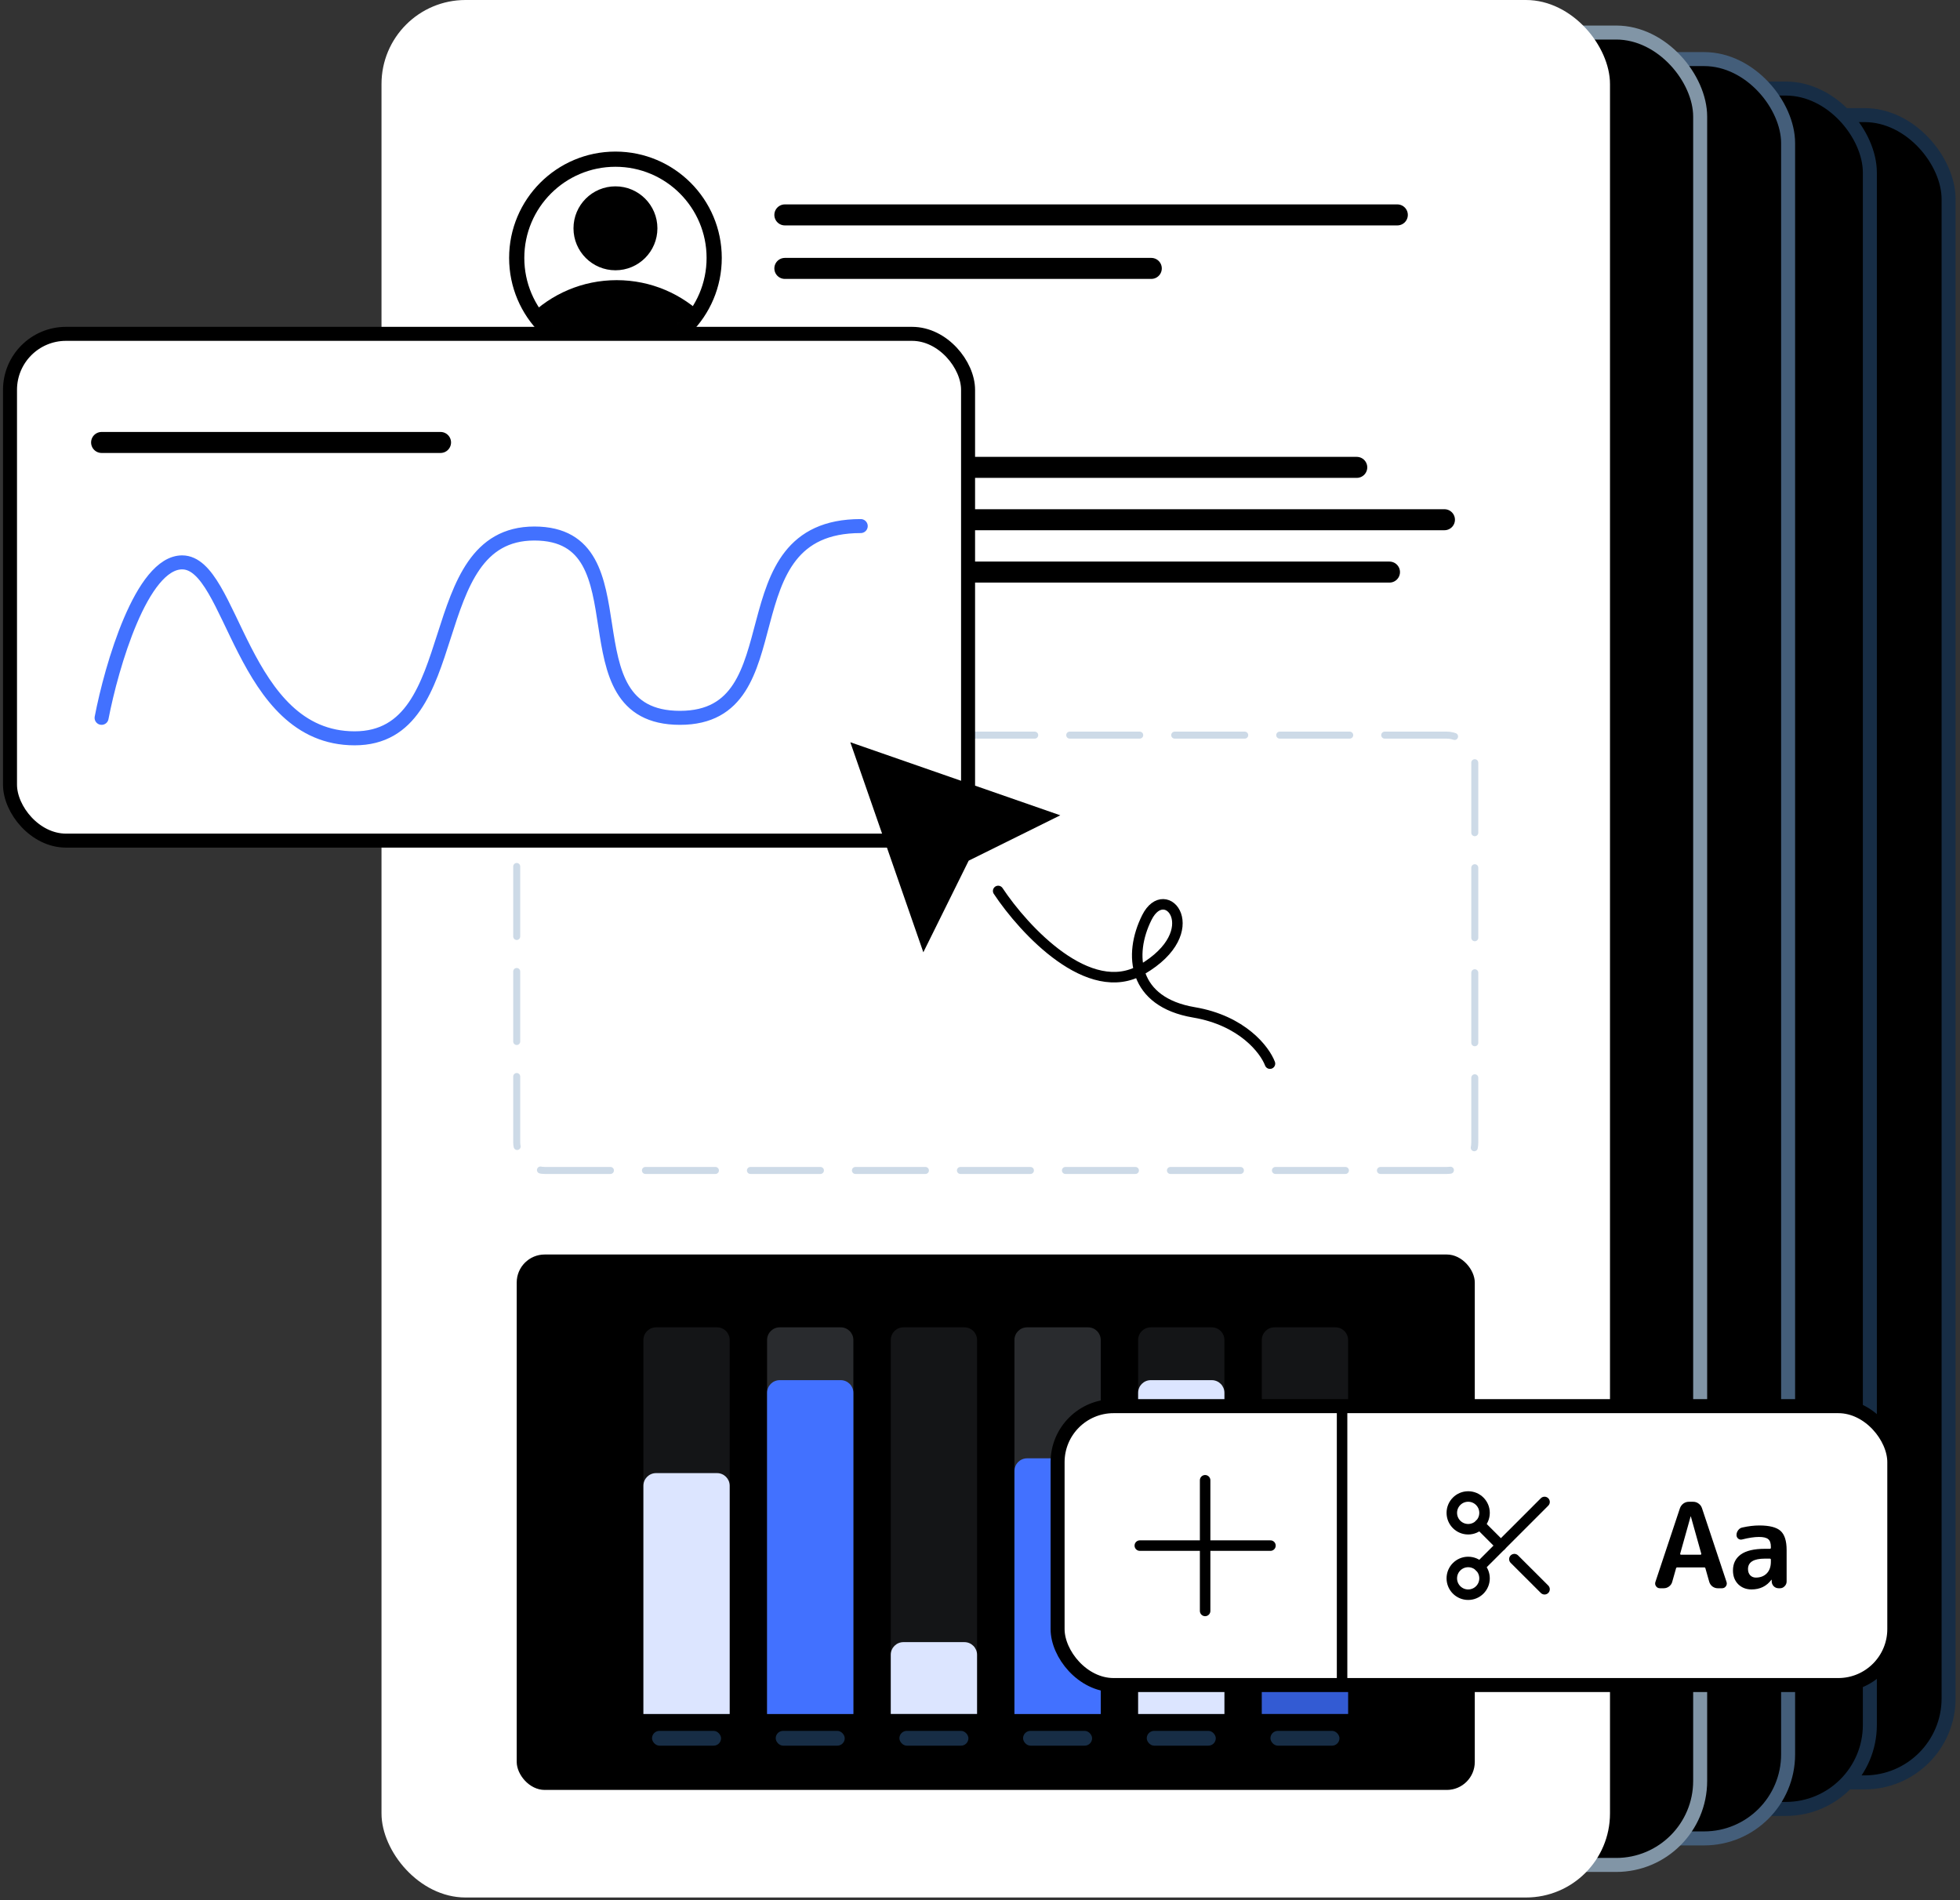 <svg xmlns="http://www.w3.org/2000/svg" width="392" height="380" viewBox="0 0 392 380" fill="none"><rect x="0" y="0" width="392" height="380" fill="#333333" stroke="none"/><rect x="173.83" y="23.017" width="215.889" height="333.393" rx="16.801" fill="black" stroke="#172D45" stroke-width="2.8" stroke-linejoin="round"></rect><rect x="151.211" y="17.71" width="222.761" height="344.005" rx="16.801" fill="black" stroke="#172D45" stroke-width="2.8" stroke-linejoin="round"></rect><rect x="127.224" y="11.815" width="230.397" height="355.796" rx="16.801" fill="black" stroke="#445E7A" stroke-width="2.8" stroke-linejoin="round"></rect><rect x="102.763" y="6.508" width="237.269" height="366.409" rx="16.801" fill="black" stroke="#8195A6" stroke-width="2.8" stroke-linejoin="round"></rect><rect x="76.301" width="245.698" height="379.426" rx="16.801" fill="white"></rect><rect x="103.343" y="146.997" width="191.614" height="87.049" rx="5.6" stroke="#CDDAE7" stroke-width="1.4" stroke-linecap="round" stroke-linejoin="bevel" stroke-dasharray="14 7"></rect><rect x="103.343" y="250.852" width="191.614" height="107.065" rx="5.6" fill="black"></rect><rect x="130.406" y="346.107" width="13.806" height="2.957" rx="1.479" fill="#172D45"></rect><rect x="155.142" y="346.107" width="13.806" height="2.957" rx="1.479" fill="#172D45"></rect><rect x="179.879" y="346.107" width="13.806" height="2.957" rx="1.479" fill="#172D45"></rect><rect x="204.615" y="346.107" width="13.806" height="2.957" rx="1.479" fill="#172D45"></rect><rect x="229.352" y="346.107" width="13.806" height="2.957" rx="1.479" fill="#172D45"></rect><rect x="254.088" y="346.107" width="13.806" height="2.957" rx="1.479" fill="#172D45"></rect><path opacity="0.1" d="M128.68 267.944C128.68 266.547 129.812 265.415 131.209 265.415H143.409C144.806 265.415 145.938 266.547 145.938 267.944V342.728H128.68V267.944Z" fill="#CDDAE7"></path><path opacity="0.2" d="M153.416 267.944C153.416 266.547 154.548 265.415 155.945 265.415H168.145C169.542 265.415 170.674 266.547 170.674 267.944V342.728H153.416V267.944Z" fill="#CDDAE7"></path><path opacity="0.1" d="M178.153 267.944C178.153 266.547 179.285 265.415 180.682 265.415H192.881C194.278 265.415 195.411 266.547 195.411 267.944V342.728H178.153V267.944Z" fill="#CDDAE7"></path><path opacity="0.2" d="M202.889 267.944C202.889 266.547 204.022 265.415 205.419 265.415H217.618C219.015 265.415 220.147 266.547 220.147 267.944V342.728H202.889V267.944Z" fill="#CDDAE7"></path><path opacity="0.1" d="M227.626 267.944C227.626 266.547 228.758 265.415 230.155 265.415H242.355C243.752 265.415 244.884 266.547 244.884 267.944V342.728H227.626V267.944Z" fill="#CDDAE7"></path><path opacity="0.1" d="M252.362 267.944C252.362 266.547 253.495 265.415 254.892 265.415H267.091C268.488 265.415 269.62 266.547 269.62 267.944V342.728H252.362V267.944Z" fill="#CDDAE7"></path><path d="M128.679 297.096C128.679 295.699 129.812 294.566 131.209 294.566H143.408C144.805 294.566 145.937 295.699 145.937 297.096V342.729H128.679V297.096Z" fill="#DCE5FF"></path><path d="M153.416 278.507C153.416 277.11 154.548 275.978 155.945 275.978H168.144C169.541 275.978 170.674 277.11 170.674 278.507V342.729H153.416V278.507Z" fill="#4271FF"></path><path d="M178.153 330.894C178.153 329.497 179.285 328.364 180.682 328.364H192.881C194.278 328.364 195.411 329.497 195.411 330.894V342.728H178.153V330.894Z" fill="#DCE5FF"></path><path d="M202.889 294.139C202.889 292.742 204.021 291.609 205.418 291.609H217.618C219.014 291.609 220.147 292.742 220.147 294.139V342.729H202.889V294.139Z" fill="#4271FF"></path><path d="M227.626 278.507C227.626 277.11 228.758 275.978 230.155 275.978H242.354C243.751 275.978 244.884 277.11 244.884 278.507V342.729H227.626V278.507Z" fill="#DCE5FF"></path><path d="M252.362 309.347C252.362 307.95 253.495 306.817 254.891 306.817H267.091C268.488 306.817 269.62 307.95 269.62 309.347V342.728H252.362V309.347Z" fill="#335BD3"></path><rect x="211.518" y="281.178" width="167.342" height="55.766" rx="11.201" fill="white" stroke="black" stroke-width="2.8" stroke-linejoin="round"></rect><path d="M268.415 281.282V337.527" stroke="black" stroke-width="2.1"></path><path d="M338.123 303.233L336.038 310.672C336.022 310.719 336.03 310.766 336.062 310.814C336.093 310.861 336.133 310.885 336.18 310.885H340.113C340.16 310.885 340.199 310.861 340.231 310.814C340.263 310.766 340.271 310.719 340.255 310.672L338.17 303.233C338.17 303.217 338.162 303.21 338.146 303.21C338.131 303.21 338.123 303.217 338.123 303.233ZM331.987 317.589C331.656 317.589 331.395 317.454 331.206 317.186C331.016 316.917 330.977 316.625 331.087 316.309L335.991 301.575C336.133 301.196 336.362 300.888 336.678 300.651C337.009 300.414 337.373 300.296 337.767 300.296H338.62C339.031 300.296 339.394 300.414 339.71 300.651C340.042 300.888 340.271 301.196 340.397 301.575L345.3 316.309C345.411 316.625 345.371 316.917 345.182 317.186C344.992 317.454 344.732 317.589 344.4 317.589H343.547C343.168 317.589 342.813 317.47 342.481 317.233C342.166 316.981 341.952 316.665 341.842 316.286L341.084 313.609C341.068 313.483 340.981 313.419 340.823 313.419H335.47C335.327 313.419 335.241 313.483 335.209 313.609L334.451 316.286C334.356 316.665 334.143 316.981 333.811 317.233C333.496 317.47 333.14 317.589 332.745 317.589H331.987Z" fill="black"></path><path d="M352.989 311.666C350.73 311.666 349.601 312.361 349.601 313.751C349.601 314.256 349.743 314.667 350.028 314.983C350.328 315.299 350.707 315.457 351.165 315.457C352.065 315.457 352.791 315.18 353.344 314.628C353.897 314.059 354.173 313.285 354.173 312.306V311.88C354.173 311.738 354.102 311.666 353.96 311.666H352.989ZM350.312 317.825C349.238 317.825 348.346 317.478 347.635 316.783C346.94 316.073 346.593 315.157 346.593 314.035C346.593 312.661 347.114 311.595 348.156 310.837C349.214 310.079 350.825 309.7 352.989 309.7H353.96C354.102 309.7 354.173 309.629 354.173 309.487V309.298C354.173 308.571 353.999 308.066 353.652 307.782C353.304 307.481 352.689 307.331 351.804 307.331C350.888 307.331 349.767 307.497 348.44 307.829C348.156 307.908 347.896 307.86 347.659 307.687C347.422 307.497 347.303 307.252 347.303 306.952C347.303 306.589 347.414 306.265 347.635 305.981C347.856 305.681 348.14 305.5 348.488 305.436C349.688 305.168 350.817 305.034 351.875 305.034C353.897 305.034 355.31 305.397 356.116 306.123C356.921 306.85 357.324 308.121 357.324 309.937V316.238C357.324 316.602 357.189 316.917 356.921 317.186C356.668 317.454 356.36 317.589 355.997 317.589H355.737C355.358 317.589 355.034 317.462 354.765 317.21C354.497 316.941 354.355 316.617 354.339 316.238V315.907C354.339 315.891 354.331 315.883 354.315 315.883C354.284 315.883 354.268 315.891 354.268 315.907C353.304 317.186 351.986 317.825 350.312 317.825Z" fill="black"></path><path d="M293.636 305.787C295.443 305.787 296.909 304.322 296.909 302.514C296.909 300.707 295.443 299.241 293.636 299.241C291.828 299.241 290.363 300.707 290.363 302.514C290.363 304.322 291.828 305.787 293.636 305.787Z" stroke="black" stroke-width="2.1" stroke-linecap="round" stroke-linejoin="round"></path><path d="M293.635 318.879C295.443 318.879 296.908 317.414 296.908 315.606C296.908 313.798 295.443 312.333 293.635 312.333C291.828 312.333 290.362 313.798 290.362 315.606C290.362 317.414 291.828 318.879 293.635 318.879Z" stroke="black" stroke-width="2.1" stroke-linecap="round" stroke-linejoin="round"></path><path d="M308.909 300.333L295.948 313.294" stroke="black" stroke-width="2.1" stroke-linecap="round" stroke-linejoin="round"></path><path d="M302.875 311.766L308.909 317.788" stroke="black" stroke-width="2.1" stroke-linecap="round" stroke-linejoin="round"></path><path d="M295.948 304.827L300.181 309.06" stroke="black" stroke-width="2.1" stroke-linecap="round" stroke-linejoin="round"></path><path d="M241.025 295.997V322.124" stroke="black" stroke-width="2.1" stroke-linecap="round" stroke-linejoin="round"></path><path d="M227.962 309.061H254.089" stroke="black" stroke-width="2.1" stroke-linecap="round" stroke-linejoin="round"></path><circle cx="123.09" cy="51.577" r="19.747" fill="white" stroke="black" stroke-width="3.038" stroke-linecap="round" stroke-linejoin="round"></circle><mask id="mask0" maskUnits="userSpaceOnUse" x="103" y="31" width="40" height="41"><circle cx="123.09" cy="51.577" r="19.747" fill="white"></circle></mask><g mask="url(#mask0)"><ellipse cx="123.337" cy="80.95" rx="24.93" ry="24.93" fill="black"></ellipse><circle cx="123.09" cy="45.653" r="8.392" fill="black"></circle></g><path d="M156.97 42.973H279.466" stroke="black" stroke-width="4.2" stroke-linecap="round"></path><path d="M156.97 53.671H230.259" stroke="black" stroke-width="4.2" stroke-linecap="round"></path><path d="M106.193 93.456H271.352" stroke="black" stroke-width="4.2" stroke-linecap="round"></path><path d="M106.193 103.925H288.889" stroke="black" stroke-width="4.2" stroke-linecap="round"></path><path d="M106.193 114.395H277.896" stroke="black" stroke-width="4.2" stroke-linecap="round"></path><path d="M199.634 178.157C204.819 185.964 217.821 200.038 228.351 193.884C241.514 186.191 233.138 175.935 229.377 183.456C225.616 190.978 226.642 200.379 238.779 202.431C248.488 204.072 252.967 209.952 253.993 212.687" stroke="black" stroke-width="2.1" stroke-linecap="round"></path><rect x="2" y="66.757" width="191.614" height="101.334" rx="11.201" fill="white" stroke="black" stroke-width="2.8" stroke-linejoin="round"></rect><path d="M20.319 88.475H88.108" stroke="black" stroke-width="4.2" stroke-linecap="round"></path><path d="M20.319 143.54C22.316 133.178 28.334 112.454 36.431 112.454C46.553 112.454 48.206 147.635 70.928 147.635C93.65 147.635 83.942 106.683 106.871 106.683C129.799 106.683 112.035 143.54 135.996 143.54C159.958 143.54 144.259 105.194 172.146 105.194" stroke="#4271FF" stroke-width="2.8" stroke-linecap="round"></path><path d="M184.667 190.42L193.736 172.1L212.057 163.03L170.062 148.42L184.667 190.42Z" fill="black"></path></svg>